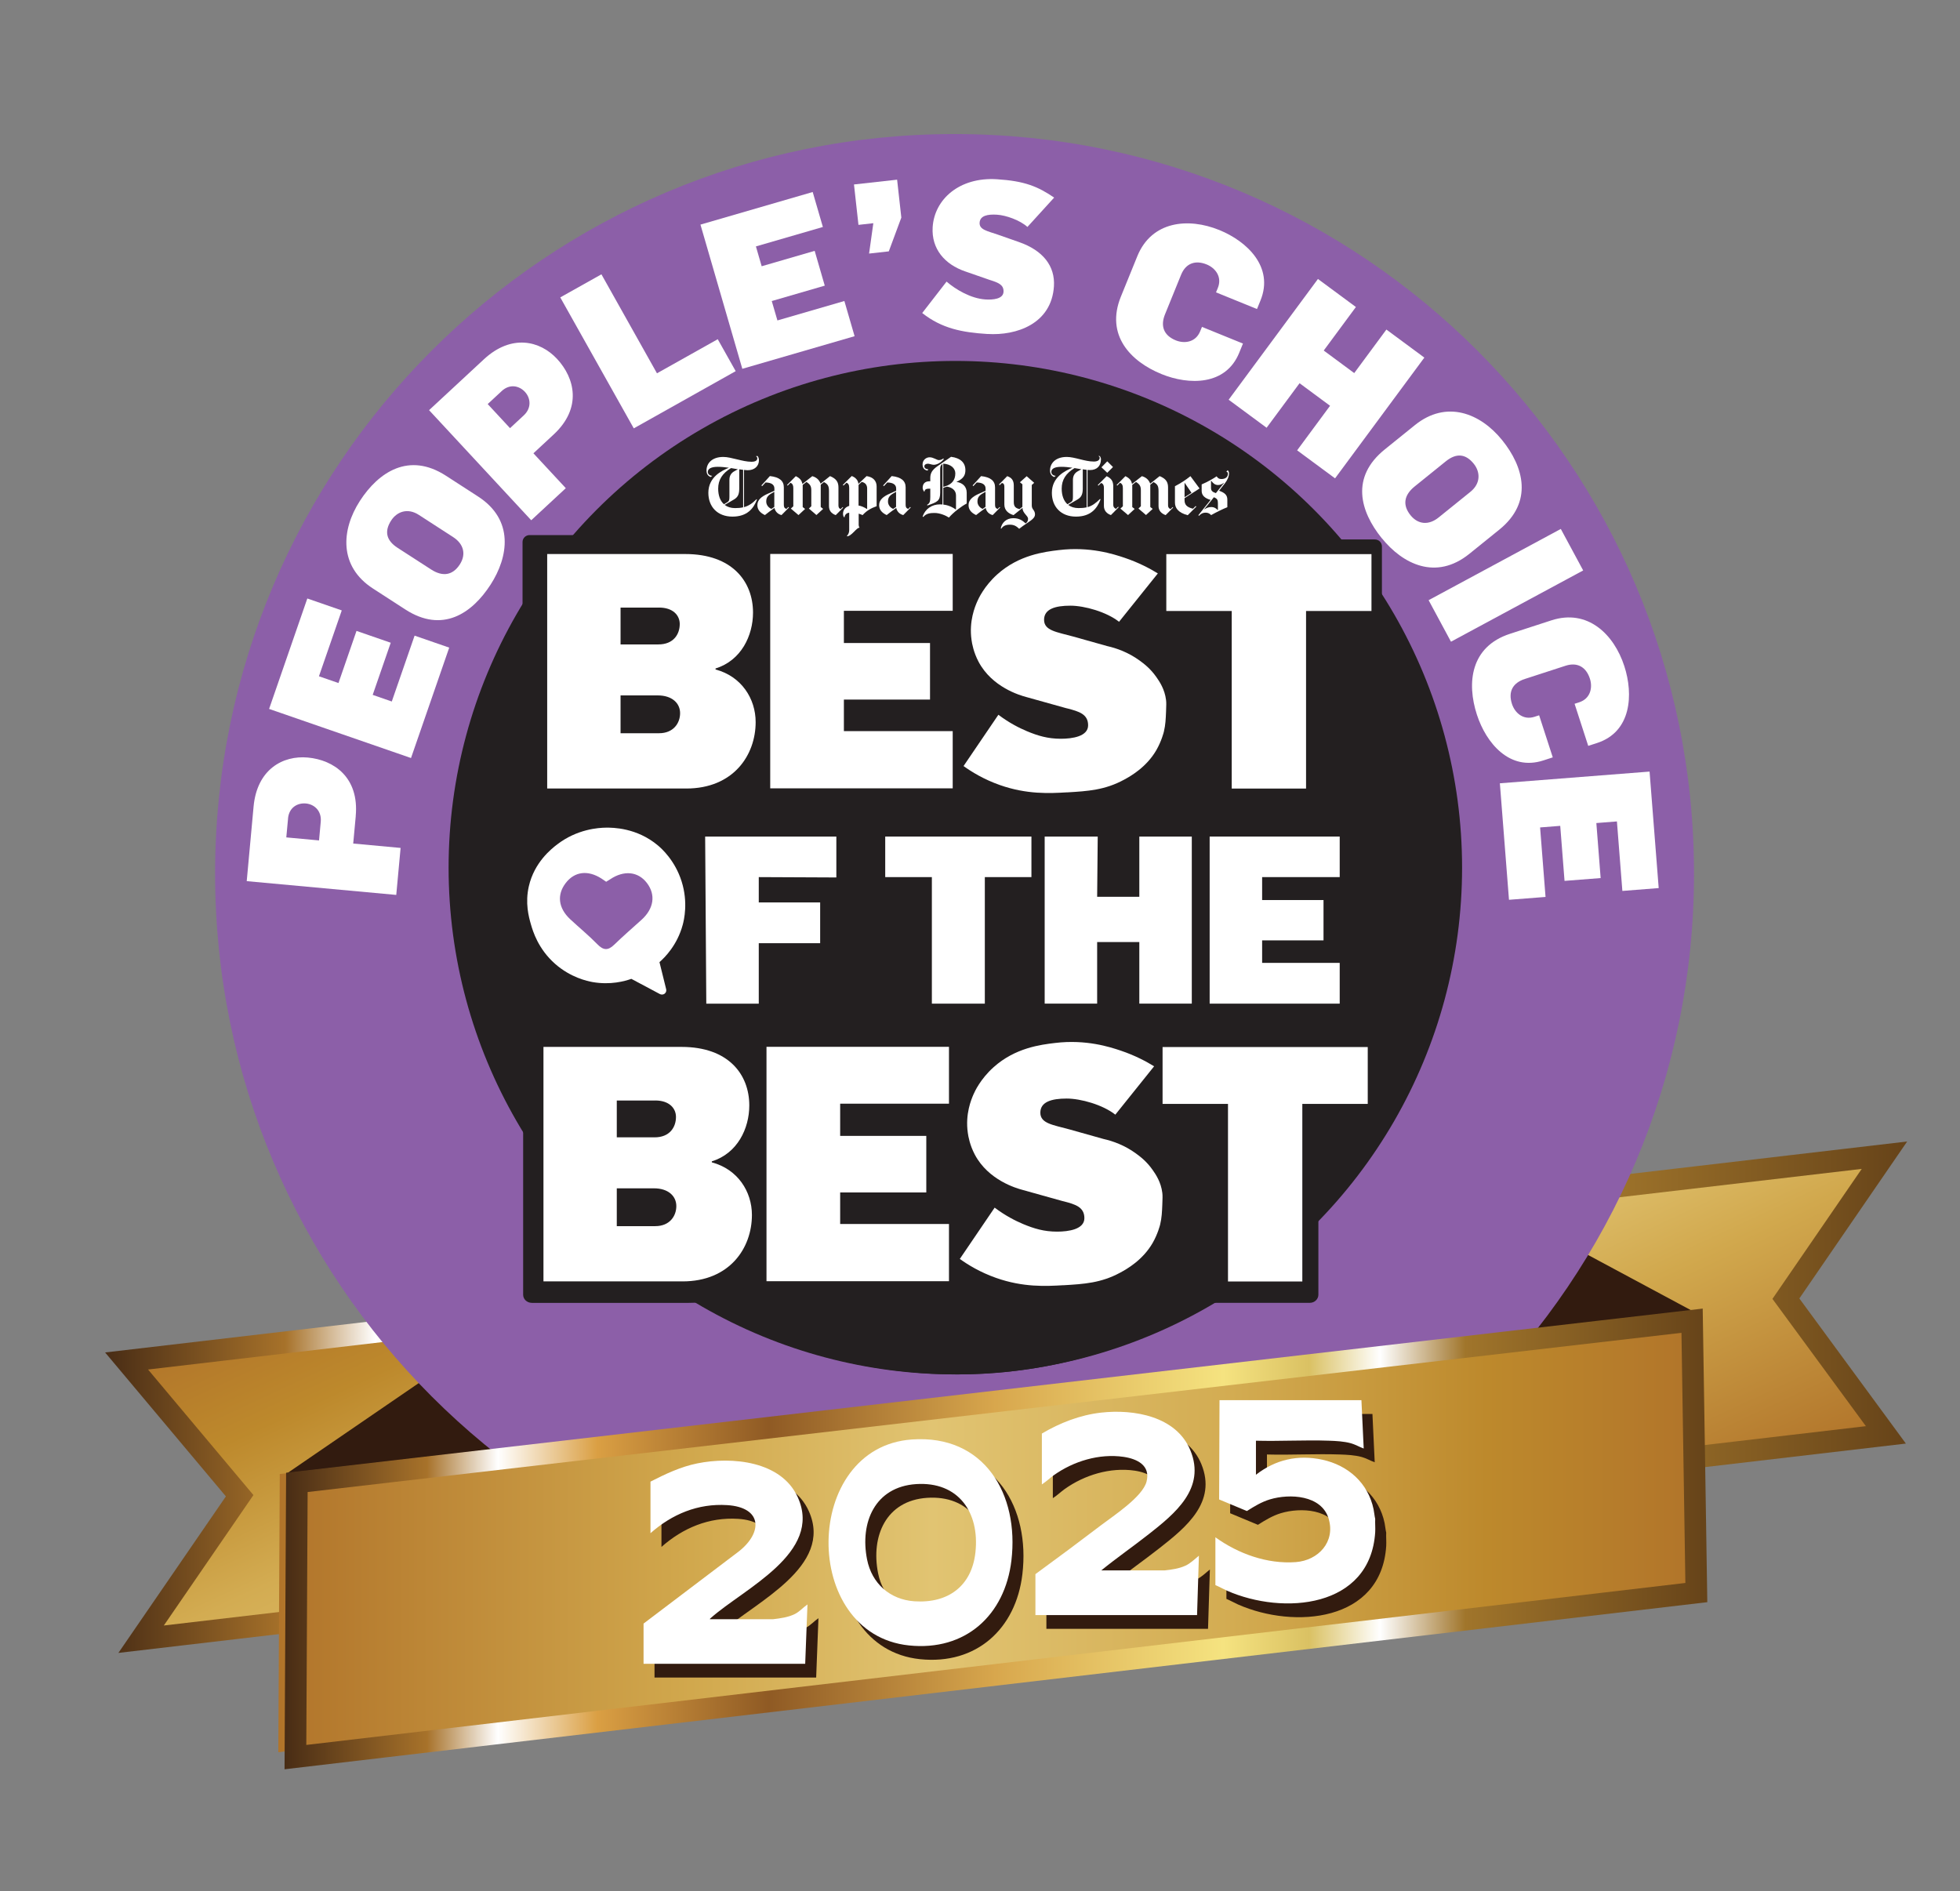 <svg viewBox="0 0 446.7 431.01" version="1.1" xmlns:xlink="http://www.w3.org/1999/xlink" xmlns="http://www.w3.org/2000/svg" id="Layer_1">
  
  <rect x="0" y="0" width="446.7" height="431.01" fill="#808080" stroke="none"/>
  
  <defs>
    <style>
      .st0 {
        fill: url(#linear-gradient2);
      }

      .st1 {
        fill: #231f20;
      }

      .st2 {
        fill: url(#linear-gradient);
      }

      .st3 {
        fill: #8c5fa8;
      }

      .st4 {
        stroke: url(#linear-gradient1);
        stroke-width: 5px;
      }

      .st4, .st5 {
        fill: none;
        stroke-miterlimit: 10;
      }

      .st5 {
        stroke: url(#linear-gradient3);
        stroke-width: 4.93px;
      }

      .st6 {
        fill: #fff;
      }

      .st7 {
        fill: #321b0f;
      }
    </style>
    <linearGradient gradientUnits="userSpaceOnUse" gradientTransform="translate(0 431) scale(1 -1)" y2="196.7" x2="188.94" y1="29.29" x1="267.01" id="linear-gradient">
      <stop stop-color="#b1742a" offset="0"></stop>
      <stop stop-color="#d1a84d" offset=".29"></stop>
      <stop stop-color="#e1c472" offset=".46"></stop>
      <stop stop-color="#d3ac52" offset=".67"></stop>
      <stop stop-color="#bd892c" offset=".85"></stop>
      <stop stop-color="#b1742a" offset="1"></stop>
    </linearGradient>
    <linearGradient gradientUnits="userSpaceOnUse" gradientTransform="translate(0 431) scale(1 -1)" y2="112.56" x2="434.66" y1="112.56" x1="23.96" id="linear-gradient1">
      <stop stop-color="#482c15" offset="0"></stop>
      <stop stop-color="#a7722a" offset=".1"></stop>
      <stop stop-color="#fff" offset=".15"></stop>
      <stop stop-color="#da9f43" offset=".22"></stop>
      <stop stop-color="#8f5a24" offset=".34"></stop>
      <stop stop-color="#d8a74d" offset=".5"></stop>
      <stop stop-color="#f5e380" offset=".66"></stop>
      <stop stop-color="#dac163" offset=".72"></stop>
      <stop stop-color="#fff" offset=".77"></stop>
      <stop stop-color="#a0752b" offset=".83"></stop>
      <stop stop-color="#664319" offset="1"></stop>
    </linearGradient>
    <linearGradient gradientUnits="userSpaceOnUse" gradientTransform="translate(0 431) scale(1 -1)" y2="82.01" x2="387.43" y1="82.01" x1="63.43" id="linear-gradient2">
      <stop stop-color="#b1742a" offset="0"></stop>
      <stop stop-color="#d1a84d" offset=".29"></stop>
      <stop stop-color="#e1c472" offset=".46"></stop>
      <stop stop-color="#d3ac52" offset=".67"></stop>
      <stop stop-color="#bd892c" offset=".85"></stop>
      <stop stop-color="#b1742a" offset="1"></stop>
    </linearGradient>
    <linearGradient gradientUnits="userSpaceOnUse" gradientTransform="translate(0 431) scale(1 -1)" y2="80.26" x2="389.11" y1="80.26" x1="64.85" id="linear-gradient3">
      <stop stop-color="#482c15" offset="0"></stop>
      <stop stop-color="#a7722a" offset=".1"></stop>
      <stop stop-color="#fff" offset=".15"></stop>
      <stop stop-color="#da9f43" offset=".22"></stop>
      <stop stop-color="#8f5a24" offset=".34"></stop>
      <stop stop-color="#d8a74d" offset=".5"></stop>
      <stop stop-color="#f5e380" offset=".66"></stop>
      <stop stop-color="#dac163" offset=".72"></stop>
      <stop stop-color="#fff" offset=".77"></stop>
      <stop stop-color="#a0752b" offset=".83"></stop>
      <stop stop-color="#664319" offset="1"></stop>
    </linearGradient>
  </defs>
  <polygon points="26.22 310.18 426.84 263.28 404.38 295.98 427.17 327.02 29.52 373.59 51.98 340.89 26.22 310.18" class="st2"></polygon>
  <polygon points="28.85 310.18 429.48 263.28 407.02 295.98 429.81 327.02 32.16 373.59 54.62 340.89 28.85 310.18" class="st4"></polygon>
  <polygon points="99.42 312.49 65.19 335.94 387.87 299.94 321.4 264.27 99.42 312.49" class="st7"></polygon>
  <path d="M217.55,367.62c93.08,0,168.53-75.46,168.53-168.53S310.63,30.55,217.55,30.55,49.02,106.01,49.02,199.09s75.46,168.53,168.53,168.53" class="st3"></path>
  <circle r="115.49" cy="197.75" cx="217.73" class="st1"></circle>
  <path d="M240.11,87.04c-15.93-2.53-28.87-1.37-28.87-1.37-6.96.62-19.97,2.51-19.97,2.51h0c-.06.04-40.72,16.27-62.31,39.86-25.43,27.78-24.82,66.32-24.82,71.05,0,63.04,51.11,114.15,114.15,114.15s114.06-54.39,114.15-114.15c.11-72.41-72.73-108.93-92.33-112.04h0Z" class="st1"></path>
  <path d="M120.69,183.55c-.89,0-1.6-.71-1.6-1.58v-58.44c0-.87.72-1.58,1.6-1.58h33.99c14.46,0,20.94,9.42,20.94,18.75,0,4.18-1.25,8.05-3.43,11.18,2.52,3.09,3.98,7.02,3.98,11.3,0,10.12-7.31,20.37-21.28,20.37h-34.2Z" class="st1"></path>
  <path d="M273.79,184.55c-.89,0-1.6-.71-1.6-1.58v-34.88h-12.03c-.89,0-1.6-.71-1.6-1.58v-21.98c0-.87.72-1.58,1.6-1.58h53.19c.89,0,1.6.71,1.6,1.58v21.98c0,.87-.72,1.58-1.6,1.58h-12.03v34.88c0,.87-.72,1.58-1.6,1.58h-25.93Z" class="st1"></path>
  <path d="M121.19,296.93c-1.08,0-1.96-.83-1.96-1.85v-58.42c0-1.02.88-1.85,1.96-1.85h35.49c15.21,0,22.02,9.5,22.02,18.91,0,4.21-1.31,8.12-3.61,11.28,2.65,3.11,4.18,7.08,4.18,11.4,0,10.21-7.69,20.54-22.38,20.54h-35.7Z" class="st1"></path>
  <path d="M271.78,296.93c-1.08,0-1.96-.83-1.96-1.85v-34.92h-12.38c-1.08,0-1.96-.83-1.96-1.85v-21.65c0-1.02.88-1.85,1.96-1.85h55.41c1.08,0,1.96.83,1.96,1.85v21.65c0,1.02-.88,1.85-1.96,1.85h-12.38v34.92c0,1.02-.88,1.85-1.96,1.85h-26.73Z" class="st1"></path>
  <path d="M153.94,229.11c.73.49.93,1.47.44,2.2-.49.73-1.47.93-2.2.44-.73-.49-.93-1.47-.44-2.2.49-.73,1.47-.93,2.2-.44" class="st1"></path>
  <polygon points="387.43 361.37 63.43 399.35 63.76 335.94 386.44 298.62 387.43 361.37" class="st0"></polygon>
  <g>
    <path d="M235.88,117.28c0,.77-.87,1.32-2,2.08-.5.33-1.05.71-1.6,1.16-.64-.61-1.17-.94-2.15-.94-1.14,0-1.66.49-1.93.91l-.12-.06c.22-1.24,1.22-2.33,2.85-2.33,1.35,0,2.11.52,2.81,1.19.27-.17.56-.47.56-1.05,0-.74-1.26-1.25-1.26-2.49l-2.05,1.65c-1.19-.36-2.09-1.11-2.09-2.42v-4.05c0-.52-.15-.77-.55-.86l-.52.5-.15-.15,1.87-1.9c.97.33,1.5.91,1.5,2.14v3.79c0,1.1.52,1.37,1.29,1.59l.67-.53v-5.14l-.56-.46,1.54-1.38,1.71,1.51-.55.49v4.69c0,.95.74.98.74,2.08" class="st6"></path>
    <path d="M215.11,104.64c-.69.81-1.57,1.29-2.3,1.29-.46,0-.97-.25-1.31-.25-.51,0-.83.24-.83.61,0,.46.44.63.92.68l-.22.28c-.37-.07-1.11-.31-1.11-1.38,0-1.01.78-1.65,1.62-1.65s1.65.64,2.06.64c.47,0,.72-.14,1.04-.36l.13.13h0Z" class="st6"></path>
    <path d="M192.18,115.68l-1.71,1.72c-1.02-.37-1.54-1.04-1.54-2.08v-3.37c0-1.11-.18-1.57-1.14-2.08l-.74.59v5.09l.55.43-1.53,1.4-1.72-1.48.55-.52v-3.58c0-.96-.22-1.4-1.11-1.96l-.85.67v5.05l.55.43-1.51,1.4-1.74-1.48.56-.52v-4.11c0-.62-.12-1.02-.64-1.25l-.64.64-.15-.13,2-2.02c1.07.53,1.37,1.08,1.5,1.78l2.26-1.78c1.16.33,1.66,1.07,1.89,1.71l2.15-1.72c1.54.62,1.92,1.46,1.92,2.6v4.1c0,.43.16.69.5.82l.46-.46.13.13v-.02Z" class="st6"></path>
    <path d="M227.93,115.68c-.4.43-1.69,1.71-1.69,1.71-.71-.17-1.41-.7-1.6-1.63-.71.5-1.8,1.3-2.18,1.63-1.15-.54-1.72-1.28-1.72-2.27,0-1.23,1.01-1.98,2.32-2.57l1.56-.7v-.52c0-.81-.62-1.35-2.02-1.37l-.77.83-.16-.16s1.38-1.48,1.93-2.12c2.21.24,3.18,1.11,3.18,2.57v3.93c0,.56.1.79.58,1l.46-.46.13.13h-.02ZM224.61,115.51v-3.43c-1.36.73-1.84,1.14-1.84,2.24,0,.77.55,1.42,1.19,1.66l.65-.47Z" class="st6"></path>
    <path d="M220.29,114.77c-1.23.65-3.03,2.02-4.02,3.19-.72-.48-2.08-1.05-3.27-1.05-.83,0-1.89.05-2.57.91l-.16-.09c.57-1.71,2.08-2.78,3.95-2.78.2,0,.39.01.58.03v-9.24c-.37.21-.53.57-.53,1.16v5.39c0,1.87-.64,2.13-2.88,2.91l-.13-.13c.65-.34.76-.78.76-1.83v-1.86h-.33c-.82,0-.93.33-1.01.68h-.06c-.05-.06-.34-.48-.34-.86,0-.93.52-1.51,1.53-1.51h.21v-.77c0-1.8,1.28-2.41,2.87-3.52l1.86-1.29c2.14.27,3.27,1.34,3.27,3.03,0,1.12-.39,1.94-2.05,2.69h0c1.31.17,2.35.98,2.35,2.46v2.48h-.03ZM217.73,107.94c0-1.3-1.1-2.16-2.75-2.27v5.29l.53-.16c1.54-.47,2.21-1.54,2.21-2.85M217.88,116.05v-3.15c0-1.23-1.03-1.85-2.06-1.99l-.83.25v3.85c1.08.07,2.23.65,2.82,1.1l.07-.06h0Z" class="st6"></path>
    <path d="M207.55,115.68c-.4.43-1.69,1.71-1.69,1.71-.71-.17-1.41-.7-1.6-1.63-.71.5-1.8,1.3-2.18,1.63-1.15-.54-1.72-1.28-1.72-2.27,0-1.23,1.01-1.98,2.32-2.57l1.56-.7v-.52c0-.81-.62-1.35-2.02-1.37l-.77.83-.18-.15s1.4-1.5,1.95-2.14c2.21.24,3.18,1.11,3.18,2.57v3.93c0,.56.1.79.58,1l.46-.46.13.13h-.02ZM204.22,115.54v-3.46c-1.36.73-1.84,1.14-1.84,2.24,0,.77.55,1.42,1.19,1.66l.65-.45h0Z" class="st6"></path>
    <path d="M199.78,115.37c-1.29.45-2.33,1.07-3.19,2.03-.22-.11-.6-.26-.89-.33v2.58c0,.18.07.46.18.56v.06c-.15-.01-.32.08-.5.22-.48.37-1.05,1.11-1.66,1.5-.2.13-.41.22-.62.24l-.09-.09c.36-.37.53-.79.53-1.34v-3.95c-.43.03-.98.31-1.08,1.05h-.09c-.15-.19-.24-.46-.24-.8,0-.79.42-1.48,1.41-1.81v-4.11c0-.73-.24-1.02-.62-1.17l-.67.65-.16-.15,2.03-2.02c.89.34,1.46.99,1.51,1.8l1.87-1.78c1.53.22,2.29,1.12,2.29,2.36v4.5ZM197.63,115.94v-4.63c0-.79-.46-1.35-1.25-1.47,0,0-.5.48-.71.67v4.71c.58.07,1.32.4,1.89.77l.07-.04h0Z" class="st6"></path>
    <path d="M179.8,115.68c-.4.43-1.69,1.71-1.69,1.71-.71-.17-1.41-.7-1.6-1.63-.71.5-1.8,1.3-2.18,1.63-1.15-.54-1.72-1.28-1.72-2.27,0-1.23,1.01-1.98,2.32-2.57l1.56-.7v-.52c0-.81-.62-1.35-2.02-1.37l-.77.83-.18-.15s1.4-1.5,1.94-2.14c2.21.24,3.18,1.11,3.18,2.57v3.93c0,.56.1.79.58,1l.46-.46.13.13h-.01ZM176.47,115.54v-3.46c-1.36.73-1.84,1.14-1.84,2.24,0,.77.55,1.42,1.19,1.66l.65-.45h0Z" class="st6"></path>
    <path d="M172.97,104.88c0,1.38-1.02,2.29-2.58,2.29-.18,0-.63-.06-.82-.07v8.48c1.02-.28,1.84-.8,2.87-1.83l.07.13c-.76,1.95-2.15,3.86-5.58,3.86s-5.49-2.26-5.49-5.42c0-3.64,3.11-5.06,4.68-5.72-.84-.12-1.74-.21-2.51-.21-1.55,0-2.29.44-2.29,1.17,0,.54.46.85.97.88v.04l-.33.24c-.56-.24-.94-.62-.94-1.51,0-1.55,1.18-3.07,3.82-3.07,1.82,0,4.38,1.1,6.41,1.1.92,0,1.35-.28,1.35-.82,0-.22-.15-.34-.3-.42l.03-.04.3-.04c.12.1.34.46.34.97M169.37,115.62v-8.54c-.3-.03-.59-.08-.89-.12v4.44c0,1.55-.53,2.05-1.32,2.51l-2,1.16c.6.47,1.39.73,2.36.73.72,0,1.32-.05,1.86-.18M168.17,106.95h0c-.37-.07-.9-.17-1.56-.27-2.01,1.21-2.93,2.7-2.93,4.69,0,1.5.43,2.76,1.31,3.55l.73-.43c.43-.25.52-.49.52-1.25v-3.89c0-1.1.57-1.65,1.16-1.97l.77-.43h0Z" class="st6"></path>
    <path d="M267.37,115.68l-1.71,1.72c-1.02-.37-1.62-1.04-1.62-2.08v-3.37c0-1.11-.18-1.57-1.14-2.08l-.74.59v5.09l.55.43-1.53,1.4-1.72-1.48.55-.52v-3.58c0-.97-.22-1.4-1.11-1.96l-.85.67v5.05l.55.43-1.51,1.4-1.74-1.48.56-.52v-4.11c0-.62-.13-1.02-.65-1.25l-.62.64-.15-.13,2-2.02c1.07.53,1.37,1.08,1.5,1.78l2.26-1.78c1.16.33,1.66,1.07,1.89,1.71l2.15-1.72c1.54.62,1.92,1.45,1.92,2.6v4.1c0,.43.23.69.58.82l.46-.46.13.13v-.02Z" class="st6"></path>
    <polygon points="253.66 106.44 252.35 107.75 251.03 106.5 252.35 105.14 253.66 106.44" class="st6"></polygon>
    <path d="M254.97,115.59l-1.78,1.8c-.91-.31-1.6-.99-1.6-2.08v-4.19c0-.5-.18-.89-.64-1.05l-.61.61-.15-.13,2.02-2.03c1.31.59,1.51,1.46,1.51,2.35v4.2c0,.45.22.72.62.91l.49-.49.13.12v-.02Z" class="st6"></path>
    <path d="M280.1,107.87c0,.73-.34,1.52-.96,2.32,0,0-.84,1.04-1.29,1.65,1.39.5,1.87,1.06,1.87,2.05v1.71c-.96.37-2.51,1.13-3.7,1.8-.27-.34-.73-.56-1.19-.56-.8,0-1.18.31-1.56.71l-.16-.12c.99-1.27,1.9-2.39,2.79-3.5-1.29-.36-2.03-1.01-2.03-2.03v-1.5c1.24-.51,2.74-1.37,3.41-1.84.25.36.49.62,1.07.62.88,0,1.5-.41,1.5-1.2,0-.33-.16-.43-.33-.45v-.06l.28-.3c.12.12.3.28.3.71M278.98,110.04l-.03-.03c-.42.34-.87.53-1.35.53-.74,0-1.15-.45-1.54-.95l-.06.03v1.57c0,.62.25.92,1.11,1.2l1.87-2.36h0ZM277.57,116.23v-1.59c0-.73-.18-1.01-.91-1.32l-2.24,2.79h.03c.6-.39,1-.55,1.66-.55.49,0,.97.19,1.43.7l.03-.03Z" class="st6"></path>
    <path d="M273.38,111.33l-3.41,2.2v.48c0,.99.5,1.59,1.92,1.93l.61-.61.15.13-1.96,1.96c-2.2-.58-2.91-1.67-2.91-2.9v-3.71c1.19-.62,2.36-1.34,3.53-2.29l2.08,2.81h0ZM271.55,112.31l-1.57-2.29h-.01v3.3l1.59-1.01h0Z" class="st6"></path>
    <path d="M250.91,104.74c0,1.38-.86,2.39-2.49,2.39-.18,0-.38-.01-.56-.03v8.48c1.02-.28,1.84-.86,2.87-1.89l.07.19c-.76,1.95-2.15,3.86-5.58,3.86s-5.49-2.26-5.49-5.42c0-3.64,3.11-5.06,4.68-5.72-.84-.12-1.74-.21-2.51-.21-1.55,0-2.29.44-2.29,1.17,0,.54.46.85.97.88v.04l-.33.24c-.56-.24-.94-.68-.94-1.51,0-1.55,1.18-3.07,3.82-3.07,1.82,0,4.12,1.05,6.16,1.05.77,0,1.34-.27,1.34-.86,0-.18-.13-.3-.28-.37l.03-.04.28.03c.1.13.27.42.27.79M247.66,115.62v-8.54c-.3-.03-.59-.08-.89-.12v4.44c0,1.55-.53,2.05-1.32,2.51l-2,1.16c.6.47,1.39.73,2.36.73.72,0,1.32-.05,1.86-.18M246.46,106.95h0c-.37-.07-.9-.17-1.56-.27-2.01,1.21-2.93,2.7-2.93,4.69,0,1.5.43,2.76,1.31,3.55l.73-.43c.43-.25.52-.49.52-1.25v-3.89c0-1.1.57-1.65,1.16-1.97l.77-.43h0Z" class="st6"></path>
  </g>
  <polygon points="386.61 362.96 67.33 400.46 67.66 337.85 385.64 301 386.61 362.96" class="st5"></polygon>
  <g>
    <g id="gdoQoQ.tif">
      <g>
        <path d="M312.79,322.26l.52,11.01c-1-.36-1.91-.92-2.94-1.2-1.53-.43-3.39-.53-4.98-.58-5.51-.19-11.12.15-16.64,0v7.76c4.46-3.46,9.57-4.63,15.13-3.43,5.87,1.27,10.44,5.31,11.68,11.29.15.73.2,1.48.37,2.2-.05,1,.06,2.05,0,3.04-1.11,17.31-20.97,18.96-33.76,13.33-.9-.4-1.75-.9-2.66-1.28v-10.9c5.19,3.75,11.81,6.14,18.31,5.66,5.16-.38,9.08-4.63,7.5-9.9-1.62-5.39-8.87-5.76-13.4-4.39-1.88.57-3.58,1.6-5.23,2.65l-6.33-2.64.09-22.63h32.34Z" class="st7"></path>
        <path d="M210.33,331.2c16.56-1.16,24.47,12.53,22.68,27.58-1.48,12.47-10.49,20.7-23.34,19.36-24.77-2.59-24.35-45.18.66-46.94h0ZM211.28,341.37c-9.35.63-12.83,8.73-11.16,17.17,1.08,5.47,5.2,9.16,10.81,9.54,7.64.51,13.06-3.46,13.89-11.18.98-9.08-3.88-16.17-13.55-15.53h.01Z" class="st7"></path>
        <path d="M239.95,329.86c4.1-2.43,8.71-4.23,13.49-4.77,7.48-.84,17.16.81,20.36,8.6,3.56,8.68-3.49,14.39-9.51,19.12-3.56,2.8-7.29,5.38-10.8,8.24h14.44c1.6-.18,3.22-.39,4.7-1.06,1.22-.55,2.08-1.47,3.11-2.29l-.42,13.53h-36.84v-9.33c5.02-3.66,10.04-7.41,15-11.18,2.87-2.18,9.44-6.46,10.33-9.92.94-3.68-2.15-5.18-5.24-5.63-5.55-.8-11.42.99-15.92,4.2-.92.66-1.74,1.47-2.7,2.08v-11.59h0Z" class="st7"></path>
        <path d="M150.74,340.81c3.43-1.75,6.88-3.39,10.68-4.16,7.87-1.6,19.19-.56,22.92,7.76,5.67,12.64-12.24,20.74-19.8,27.44-.1.09-.23.18-.27.31h14.44c1.63-.19,3.42-.43,4.92-1.17,1.09-.54,1.9-1.5,2.9-2.19l-.52,13.53h-36.84v-9.17l21.73-16.46c5.52-4.37,5.28-10.04-2.67-10.54-6.66-.42-12.58,2.07-17.48,6.4v-11.74h0Z" class="st7"></path>
      </g>
    </g>
    <g id="gdoQoQ.tif1">
      <g>
        <path d="M310.28,319.12l.52,11.01c-1-.36-1.91-.92-2.94-1.2-1.53-.43-3.39-.53-4.98-.58-5.51-.19-11.12.15-16.64,0v7.76c4.46-3.46,9.57-4.63,15.13-3.43,5.87,1.27,10.44,5.31,11.68,11.29.15.73.2,1.48.37,2.2-.05,1,.06,2.05,0,3.04-1.11,17.31-20.97,18.96-33.76,13.33-.9-.4-1.75-.9-2.66-1.28v-10.9c5.19,3.75,11.81,6.14,18.31,5.66,5.16-.38,9.08-4.63,7.5-9.9-1.62-5.39-8.87-5.76-13.4-4.39-1.88.57-3.58,1.6-5.23,2.65l-6.33-2.64.09-22.63h32.34Z" class="st6"></path>
        <path d="M207.83,328.07c16.56-1.16,24.47,12.53,22.68,27.58-1.48,12.47-10.49,20.7-23.34,19.36-24.77-2.59-24.35-45.18.66-46.94h0ZM208.77,338.24c-9.35.63-12.83,8.73-11.16,17.17,1.08,5.47,5.2,9.16,10.81,9.54,7.64.51,13.06-3.46,13.89-11.18.98-9.08-3.88-16.17-13.55-15.53h.01Z" class="st6"></path>
        <path d="M237.45,326.72c4.1-2.43,8.71-4.23,13.49-4.77,7.48-.84,17.16.81,20.36,8.6,3.56,8.68-3.49,14.39-9.51,19.12-3.56,2.8-7.29,5.38-10.8,8.24h14.44c1.6-.18,3.22-.39,4.7-1.06,1.22-.55,2.08-1.47,3.11-2.29l-.42,13.53h-36.84v-9.33c5.02-3.66,10.04-7.41,15-11.18,2.87-2.18,9.44-6.46,10.33-9.92.94-3.68-2.15-5.18-5.24-5.63-5.55-.8-11.42.99-15.92,4.2-.92.66-1.74,1.47-2.7,2.08v-11.59h0Z" class="st6"></path>
        <path d="M148.24,337.68c3.43-1.75,6.88-3.39,10.68-4.16,7.87-1.6,19.19-.56,22.92,7.76,5.67,12.64-12.24,20.74-19.8,27.44-.1.09-.23.18-.27.31h14.44c1.63-.19,3.42-.43,4.92-1.17,1.09-.54,1.9-1.5,2.9-2.19l-.52,13.53h-36.84v-9.17l21.73-16.46c5.52-4.37,5.28-10.04-2.67-10.54-6.66-.42-12.58,2.07-17.48,6.4v-11.74h0Z" class="st6"></path>
      </g>
    </g>
  </g>
  <g>
    <path d="M156.41,179.7h-31.7v-53.43h31.47c10.72,0,15.44,6.29,15.44,13.34,0,5.25-2.7,10.94-8.54,12.74v.23c5.92,1.57,9.14,6.67,9.14,11.99,0,7.57-5.1,15.14-15.81,15.14h0ZM150.2,138.48h-8.77v8.39h8.62c3.45,0,4.87-2.32,4.87-4.65,0-1.95-1.5-3.75-4.72-3.75h0ZM149.9,158.49h-8.47v8.62h8.77c3.3,0,4.8-2.32,4.8-4.57s-1.8-4.05-5.1-4.05h0Z" class="st6"></path>
    <path d="M175.54,179.68v-53.43h41.59v12.96h-24.8v7.34h19.63v12.89h-19.63v7.19h24.8v13.04h-41.59Z" class="st6"></path>
    <path d="M243.21,180.58c-4.03.24-9.19.5-15.33-1.66-3.69-1.3-6.48-3.03-8.28-4.33,2.65-3.9,5.3-7.79,7.94-11.69,2.46,1.86,4.74,3,6.44,3.72,2.55,1.07,4.83,1.75,7.79,1.75,2.62,0,6.22-.52,6.22-3.07s-2.1-3.15-4.65-3.82c-.23-.08.15.08-.6-.15l-8.84-2.47c-1.46-.39-7.79-2.22-10.88-8.04-1.13-2.13-1.49-4.14-1.6-4.97-.61-4.28.78-7.58,1.3-8.77.27-.62,1.56-3.48,4.57-6.18,4.93-4.43,10.75-5.14,14.03-5.53,7.04-.85,12.47.91,14.96,1.75,3.27,1.1,5.83,2.48,7.6,3.57l-8.84,11.02c-2.85-2.25-7.87-3.67-11.09-3.67-3.45,0-6,.75-6,3.22s2.85,2.77,6.67,3.82l7.72,2.17c2.18.49,4.83,1.44,7.38,3.29.93.68,2.45,1.8,3.83,3.78.71,1.01,1.9,2.76,2.2,5.22.08.65.05,1.3,0,2.62-.07,1.68-.12,3.02-.49,4.57-.04.18-.54,2.17-1.71,4.21-2.27,3.93-5.89,5.96-7.37,6.76-4.38,2.38-8.27,2.61-12.98,2.89h0Z" class="st6"></path>
    <path d="M297.66,139.25v40.47h-16.94v-40.47h-14.91v-12.96h46.76v12.96h-14.91Z" class="st6"></path>
  </g>
  <g>
    <path d="M143.89,223.09c-1.49.53-4.77,1.45-8.85.73-1.15-.21-4.97-1.01-8.54-4.16-3.84-3.39-5.05-7.42-5.5-8.99-.5-1.74-1.35-4.86-.47-8.69,1.25-5.45,5.12-8.51,6.47-9.54,4.56-3.49,9.4-3.79,11.1-3.81,1.54-.02,7.02,0,11.84,4.05.79.66,3.89,3.39,5.41,8.21,1.51,4.79.54,8.79.25,9.88-1.26,4.67-4.12,7.47-5.3,8.51.5,2.02,1,4.05,1.5,6.07.12.37.04.76-.22,1.02-.31.33-.84.39-1.27.14l-6.42-3.42h0Z" class="st6"></path>
    <path d="M172.93,199.9v5.77h13.99v9.29h-13.99v13.78h-11.96c-.09-12.69-.17-25.38-.26-38.08h29.9v9.32l-17.68-.08h0Z" class="st6"></path>
    <path d="M224.45,199.9v28.84h-12.07v-28.84h-10.63v-9.24h33.32v9.24h-10.63,0Z" class="st6"></path>
    <path d="M259.66,228.74v-14.04h-9.61v14.04h-11.96v-38.08h12.09c-.04,4.58-.08,9.15-.13,13.73h9.61v-13.73h11.96v38.08h-11.96,0Z" class="st6"></path>
    <path d="M275.69,228.74v-38.08h29.64v9.24h-17.68v5.23h13.99v9.19h-13.99v5.13h17.68v9.29h-29.64Z" class="st6"></path>
  </g>
  <g>
    <path d="M155.56,292.03h-31.7v-53.43h31.47c10.72,0,15.44,6.29,15.44,13.34,0,5.25-2.7,10.94-8.54,12.74v.23c5.92,1.57,9.14,6.67,9.14,11.99,0,7.57-5.1,15.14-15.81,15.14h0ZM149.34,250.82h-8.77v8.39h8.62c3.45,0,4.87-2.32,4.87-4.65,0-1.95-1.5-3.75-4.72-3.75h0ZM149.04,270.83h-8.47v8.62h8.77c3.3,0,4.8-2.32,4.8-4.57s-1.8-4.05-5.1-4.05Z" class="st6"></path>
    <path d="M174.69,292.01v-53.43h41.59v12.96h-24.8v7.34h19.63v12.89h-19.63v7.19h24.8v13.04h-41.59Z" class="st6"></path>
    <path d="M242.36,292.91c-4.03.24-9.19.5-15.33-1.66-3.69-1.3-6.48-3.03-8.28-4.33,2.65-3.9,5.3-7.79,7.94-11.69,2.46,1.86,4.74,3,6.44,3.72,2.55,1.07,4.83,1.75,7.79,1.75,2.62,0,6.22-.52,6.22-3.07s-2.1-3.15-4.65-3.82c-.23-.08.15.08-.6-.15l-8.84-2.47c-1.46-.39-7.79-2.22-10.88-8.04-1.13-2.13-1.49-4.14-1.6-4.97-.61-4.28.78-7.58,1.3-8.77.27-.62,1.56-3.48,4.57-6.18,4.93-4.43,10.75-5.14,14.03-5.53,7.04-.85,12.47.91,14.96,1.75,3.27,1.1,5.83,2.48,7.6,3.57l-8.84,11.02c-2.85-2.25-7.87-3.67-11.09-3.67-3.45,0-6,.75-6,3.22s2.85,2.77,6.67,3.82l7.72,2.17c2.18.49,4.83,1.44,7.38,3.29.93.68,2.45,1.8,3.83,3.78.71,1.01,1.9,2.76,2.2,5.22.08.65.05,1.3,0,2.62-.07,1.68-.12,3.02-.49,4.57-.04.18-.54,2.17-1.71,4.21-2.27,3.93-5.89,5.96-7.37,6.76-4.38,2.38-8.27,2.61-12.98,2.89h0Z" class="st6"></path>
    <path d="M296.81,251.59v40.47h-16.94v-40.47h-14.91v-12.96h46.76v12.96h-14.91Z" class="st6"></path>
  </g>
  <path d="M138.15,200.96c-.38-.26-.72-.5-1.07-.73-3.12-2-6.15-1.61-8.17,1.05-2.02,2.65-1.67,5.68,1.02,8.2,2.05,1.92,4.24,3.7,6.2,5.71,1.37,1.41,2.43,1.5,3.84.13,2.02-1.96,4.15-3.8,6.23-5.68,2.82-2.54,3.29-5.69,1.25-8.38-2.01-2.65-5.24-2.98-8.39-.86-.28.19-.57.35-.91.56" class="st3"></path>
  <g>
    <path d="M81.08,185.99l-.58,6.26,10.8,1-.99,10.71-34.08-3.14,1.56-16.97c.78-8.51,6.67-11.72,12.36-11.2,5.93.55,11.73,4.5,10.92,13.34ZM65.65,186.55l-.4,4.3,7.46.69.39-4.25c.23-2.49-1.46-3.99-3.38-4.17-1.86-.17-3.84.85-4.08,3.43Z" class="st6"></path>
    <path d="M93.67,172.76l-32.34-11.19,8.71-25.17,7.85,2.72-5.2,15.01,4.45,1.54,4.11-11.88,7.8,2.7-4.11,11.88,4.35,1.51,5.2-15.01,7.89,2.73-8.71,25.17Z" class="st6"></path>
    <path d="M111.81,133.24c-4.27,6.61-10.98,11.13-19.44,5.66l-7.37-4.77c-7.78-5.03-7.27-13.33-2.97-19.98,4.25-6.57,11.17-11.18,19.6-5.73l7.33,4.74c8.22,5.32,6.96,13.71,2.85,20.08ZM95.46,117.35c-2.58-1.67-5.02-.73-6.32,1.29-1.56,2.42-1.15,4.52,1.47,6.21l7.66,4.95c2.62,1.69,4.9,1.34,6.52-1.15,1.49-2.3.91-4.67-1.51-6.24l-7.82-5.06Z" class="st6"></path>
    <path d="M126.18,99.03l-4.61,4.28,7.38,7.95-7.88,7.31-23.28-25.09,12.49-11.59c6.26-5.81,12.79-4.28,16.68-.09,4.05,4.36,5.73,11.19-.78,17.23ZM114.32,89.15l-3.17,2.94,5.09,5.49,3.13-2.91c1.83-1.7,1.57-3.95.27-5.36-1.27-1.37-3.43-1.93-5.33-.16Z" class="st6"></path>
    <path d="M144.44,97.62l-16.75-29.84,9.38-5.26,12.66,22.56,13.85-7.77,4.09,7.28-23.23,13.04Z" class="st6"></path>
    <path d="M169.18,84.05l-9.54-32.86,25.58-7.43,2.32,7.97-15.26,4.43,1.31,4.52,12.08-3.51,2.3,7.93-12.08,3.51,1.29,4.42,15.26-4.43,2.33,8.02-25.58,7.43Z" class="st6"></path>
    <path d="M202.55,57.29l-4.48.5.97-6.92-3.39.38-1.02-9.21,9.83-1.09.96,8.64-2.86,7.71Z" class="st6"></path>
    <path d="M225.03,76.12c-5.7-.36-10.36-1.23-14.85-4.78l5.55-7.16c2.1,1.81,5.53,3.86,8.88,4.07,1.68.1,4-.09,4.1-1.72.1-1.63-1.22-2.1-2.82-2.63-.14-.06.09.05-.38-.12l-5.55-1.93c-4.62-1.59-7.71-5.1-7.4-10.08.4-6.32,6.05-11.45,14.63-10.92,6.32.4,9.32,1.64,13.06,4.18l-6.09,6.69c-1.73-1.55-4.88-2.66-6.94-2.79-2.2-.14-3.86.24-3.96,1.82-.1,1.58,1.71,1.89,4.11,2.71l4.85,1.7c5.55,1.93,8.26,5.52,7.98,10.07-.54,8.58-8.54,11.3-15.16,10.88Z" class="st6"></path>
    <path d="M264.71,85.25c-7.07-2.87-12.81-8.89-9.25-17.65l3.74-9.2c3.27-8.05,11.63-8.85,18.7-5.97,6.27,2.55,12.49,8.4,9.38,16.04l-.8,1.96-9.34-3.8.42-1.02c1.01-2.49-.54-4.52-2.55-5.34-2.53-1.03-4.74-.32-5.83,2.35l-3.67,9.03c-1.08,2.67-.29,4.8,2.46,5.92,2,.81,4.53.44,5.55-2.05l.42-1.02,9.34,3.8-.85,2.09c-3.05,7.52-11.46,7.41-17.73,4.86Z" class="st6"></path>
    <path d="M295.63,102.63l7.5-10.15-6.95-5.14-7.51,10.15-8.65-6.39,20.35-27.52,8.65,6.39-7.33,9.92,6.95,5.14,7.33-9.92,8.65,6.39-20.35,27.52-8.65-6.39Z" class="st6"></path>
    <path d="M314.91,122.66c-4.94-6.13-7.15-13.91.7-20.24l6.84-5.52c7.21-5.82,14.94-2.74,19.91,3.42,4.91,6.09,7.13,14.11-.68,20.41l-6.8,5.49c-7.62,6.15-15.2,2.34-19.96-3.57ZM335.12,112.09c2.39-1.93,2.26-4.54.75-6.41-1.81-2.24-3.93-2.5-6.36-.54l-7.1,5.73c-2.43,1.96-2.81,4.24-.94,6.56,1.72,2.13,4.16,2.32,6.4.51l7.25-5.85Z" class="st6"></path>
    <path d="M325.59,136.79l30.13-16.24,5.1,9.46-30.13,16.24-5.1-9.47Z" class="st6"></path>
    <path d="M336.6,162.89c-2.36-7.26-1.46-15.52,7.54-18.44l9.45-3.07c8.26-2.68,14.26,3.19,16.61,10.45,2.09,6.44,1.63,14.96-6.22,17.51l-2.01.65-3.11-9.59,1.05-.34c2.56-.83,3.11-3.33,2.44-5.39-.84-2.6-2.81-3.83-5.55-2.94l-9.27,3.01c-2.74.89-3.86,2.87-2.94,5.7.67,2.05,2.58,3.75,5.14,2.92l1.05-.34,3.11,9.59-2.15.7c-7.71,2.5-13.05-3.99-15.14-10.43Z" class="st6"></path>
    <path d="M341.83,178.52l34.12-2.67,2.08,26.55-8.28.65-1.24-15.84-4.69.37.98,12.54-8.23.64-.98-12.54-4.59.36,1.24,15.84-8.33.65-2.08-26.56Z" class="st6"></path>
  </g>
</svg>